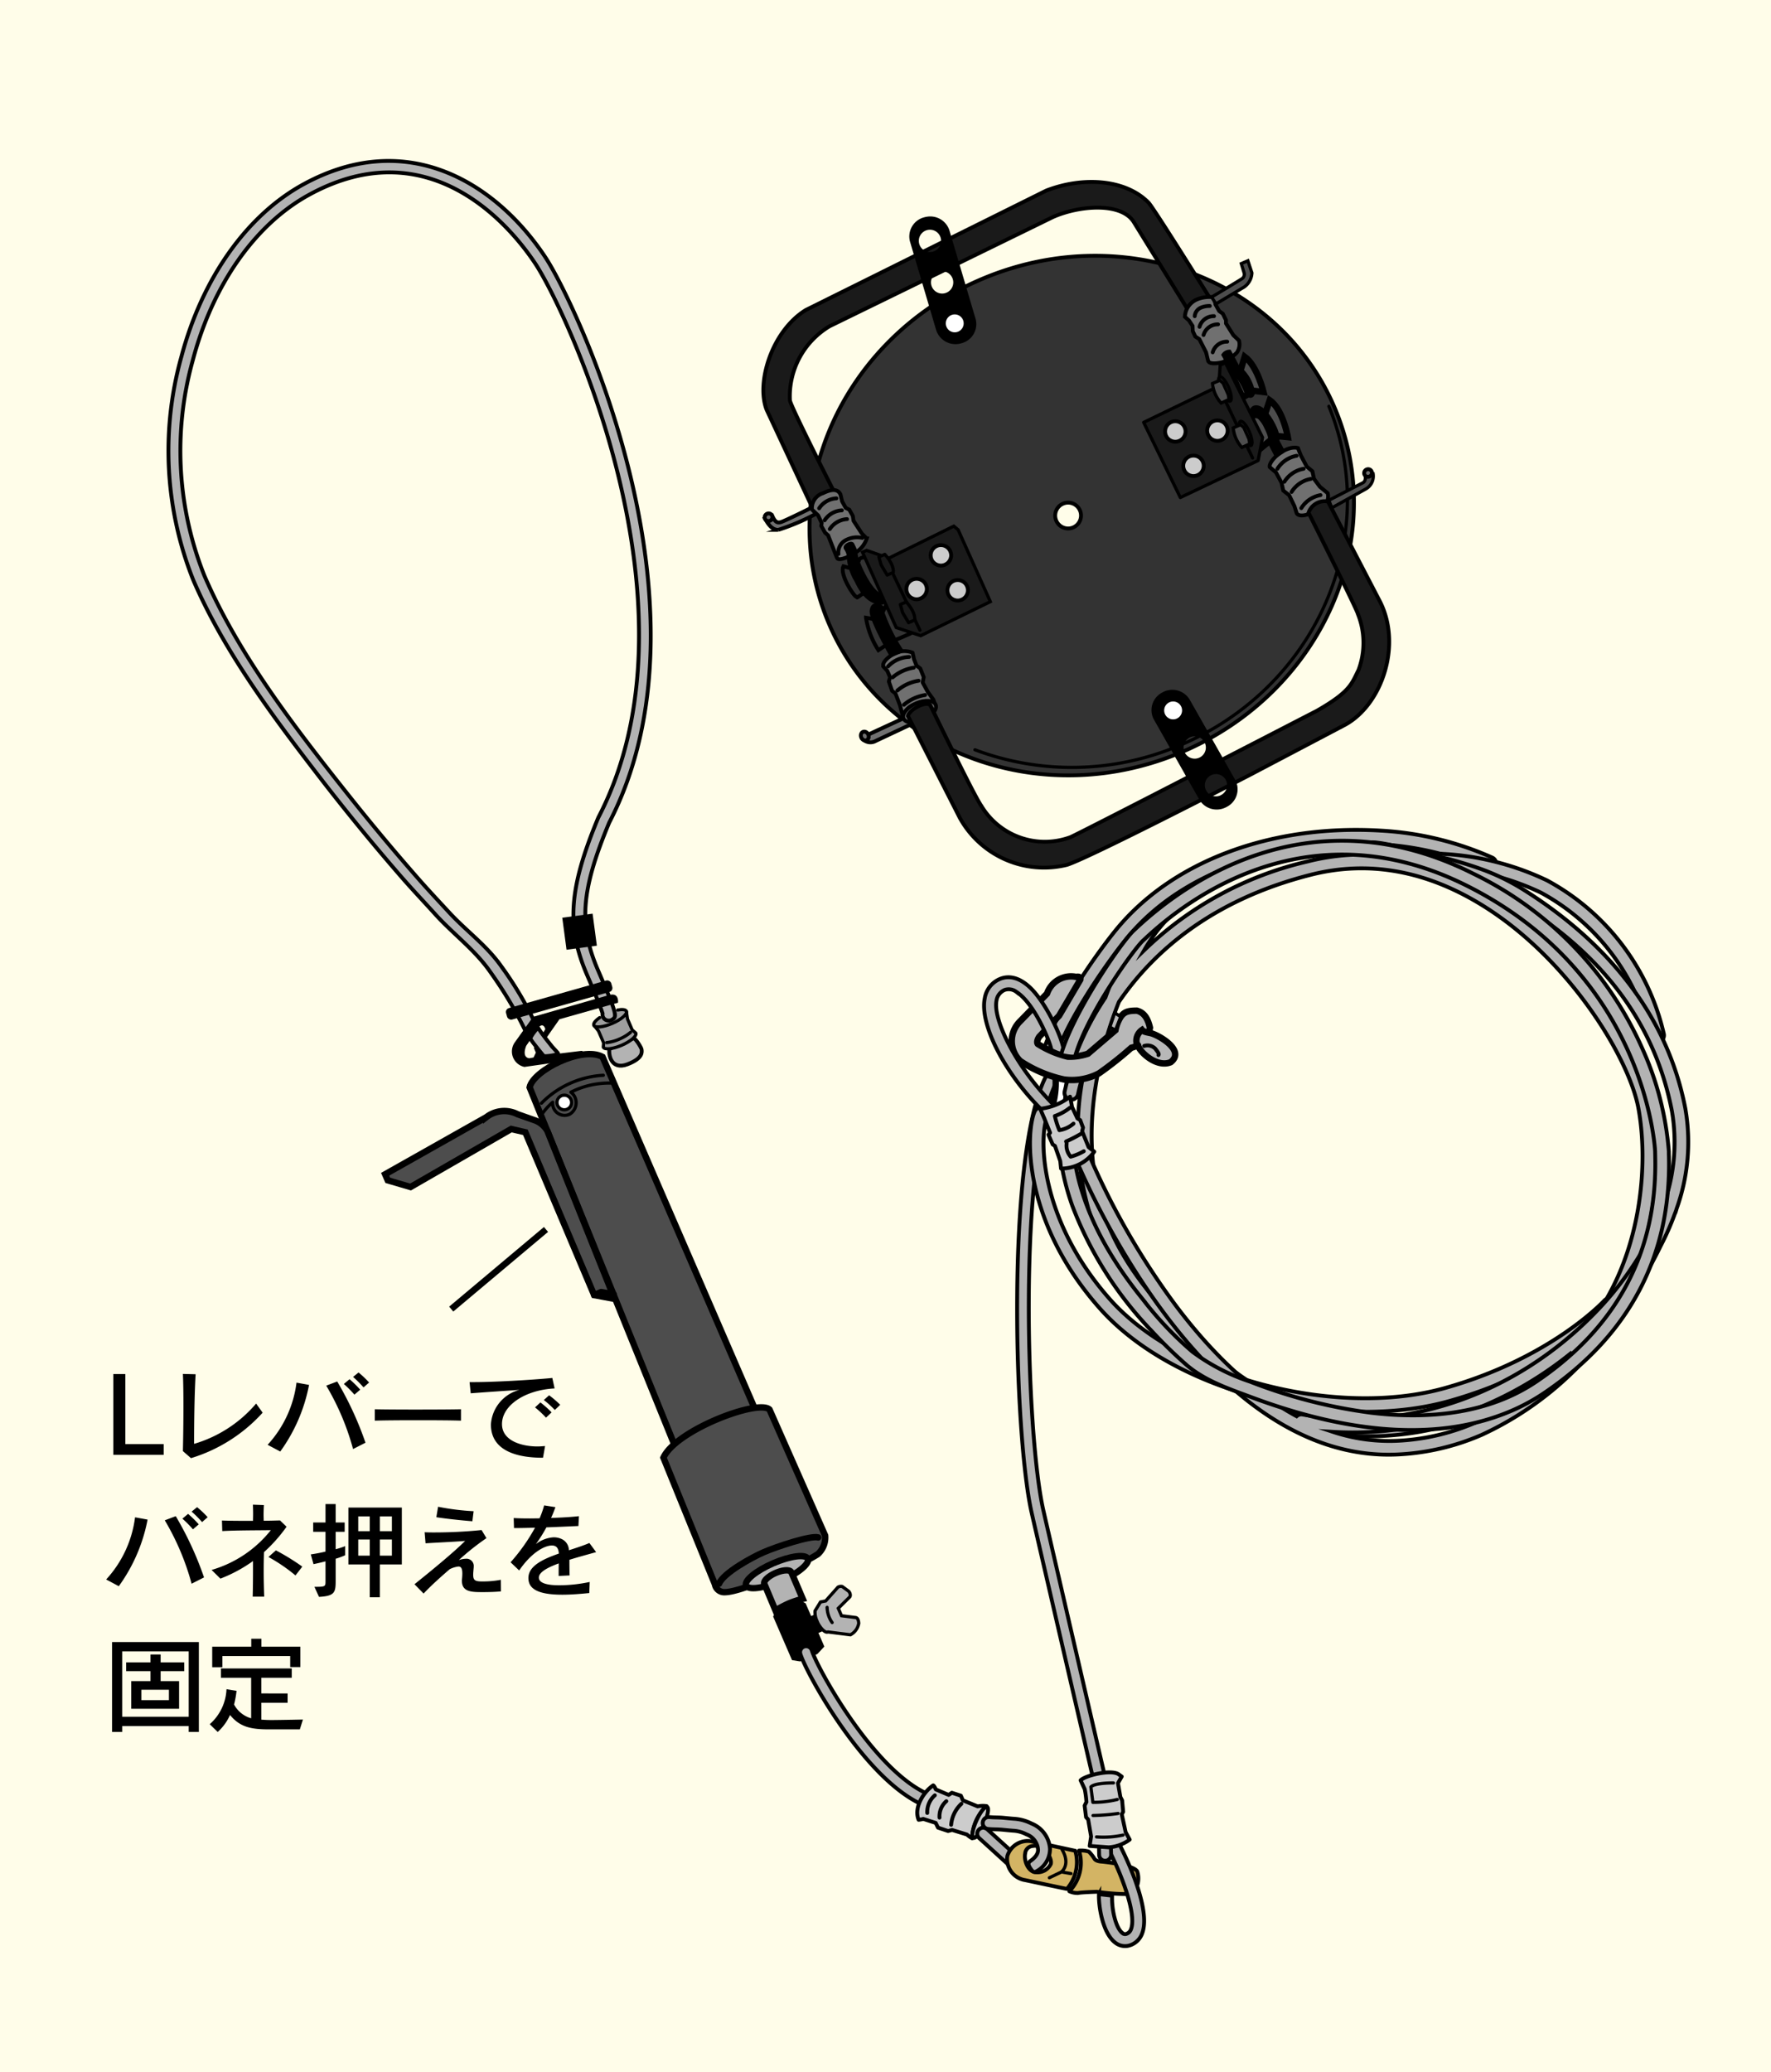 <svg xmlns="http://www.w3.org/2000/svg" width="171" height="200" viewBox="0 0 171 200">
  <g id="グループ_789" data-name="グループ 789" transform="translate(-1634.07 509.535)">
    <g id="グループ_788" data-name="グループ 788" transform="translate(1460 -669)">
      <rect id="長方形_1" data-name="長方形 1" width="171" height="200" transform="translate(174.07 159.465)" fill="#fffde9"/>
      <g id="グループ_463" data-name="グループ 463" transform="translate(367.479 275.174)">
        <g id="グループ_461" data-name="グループ 461">
          <path id="パス_2497" data-name="パス 2497" d="M-64.6-76.489c-5.439-12.562-20.754-18.024-34.208-12.2s-19.953,20.73-14.514,33.293,20.754,18.024,34.208,12.2S-59.159-63.927-64.6-76.489ZM-89.782-64.8a1.246,1.246,0,0,1-1.639-.649,1.246,1.246,0,0,1,.648-1.639,1.247,1.247,0,0,1,1.64.648A1.248,1.248,0,0,1-89.782-64.8Z" fill="#333" stroke="#000" stroke-linecap="round" stroke-miterlimit="10" stroke-width="0.371"/>
          <path id="パス_2498" data-name="パス 2498" d="M-134.555-14.466c-.126.507.136,2.1,1.736,1.486s1.35-1.25,1.368-1.392-.614-1.172-.8-1.117Z" fill="#b3b3b3" stroke="#000" stroke-miterlimit="10" stroke-width="0.371"/>
          <path id="パス_2499" data-name="パス 2499" d="M-136.039-16.727l.419.538.495,1.144-.034.414c.118.273.917.189,1.784-.186s1.475-.9,1.357-1.173l-.345-.3-.456-1.054-.112-.751Z" fill="#9e9e9e" stroke="#000" stroke-linecap="round" stroke-linejoin="round" stroke-width="0.309"/>
          <path id="パス_2500" data-name="パス 2500" d="M-72.314-77.982l.907.113s-.615-2.531-1.819-3.408l-.311,1.028-1.033.473,1.13,2.427Z" fill="#4d4d4d" stroke="#000" stroke-linecap="round" stroke-miterlimit="10" stroke-width="0.618"/>
          <path id="パス_2501" data-name="パス 2501" d="M-70.025-73.614l.964.1s-.465-2.676-1.75-3.558l-.363,1.077-.842.364-.534-.128a5.754,5.754,0,0,0,.919,3.277l.852-.7.754-.436" fill="#4d4d4d" stroke="#000" stroke-linecap="round" stroke-miterlimit="10" stroke-width="0.618"/>
          <path id="パス_2502" data-name="パス 2502" d="M-75.726-78.477l.135-2,.512-.2,3.577,7.2-.429,2.223-7.51,3.571-3.541-7.257,7.238-3.493Z" fill="#1a1a1a" stroke="#000" stroke-linecap="round" stroke-linejoin="round" stroke-width="0.309"/>
          <g id="グループ_444" data-name="グループ 444">
            <path id="パス_2503" data-name="パス 2503" d="M-49.334-31.729a.662.662,0,0,1-.534,0A29.182,29.182,0,0,0-60.16-34.214c-7.868-.468-18.437,1.685-24.5,9.131-1.971,2.42-5.618,7.745-6.744,11.168a.661.661,0,0,1-.834.42.66.66,0,0,1-.42-.833c1.2-3.655,4.938-9.088,6.975-11.589,5.417-6.651,14.988-10.246,25.6-9.615a30.511,30.511,0,0,1,10.755,2.6.661.661,0,0,1,.331.873A.663.663,0,0,1-49.334-31.729Z" fill="#b3b3b3" stroke="#000" stroke-miterlimit="10" stroke-width="0.371"/>
          </g>
          <g id="グループ_445" data-name="グループ 445">
            <path id="パス_2504" data-name="パス 2504" d="M-33.135-15.169a.638.638,0,0,1-.107.035.659.659,0,0,1-.8-.485A21.271,21.271,0,0,0-44.645-29.558,25.461,25.461,0,0,0-56.4-31.988a.661.661,0,0,1-.707-.61.661.661,0,0,1,.61-.707,26.583,26.583,0,0,1,12.474,2.584,22.575,22.575,0,0,1,11.262,14.79A.662.662,0,0,1-33.135-15.169Z" fill="#b3b3b3" stroke="#000" stroke-miterlimit="10" stroke-width="0.371"/>
          </g>
          <rect id="長方形_145" data-name="長方形 145" width="0.403" height="1.161" transform="translate(-114.92 40.547) rotate(-23.409)" fill="#fff" stroke="#000" stroke-linecap="round" stroke-linejoin="round" stroke-width="0.618"/>
          <circle id="楕円形_224" data-name="楕円形 224" cx="0.99" cy="0.99" r="0.99" transform="translate(-80.917 -75.051)" fill="#ccc" stroke="#000" stroke-linecap="round" stroke-miterlimit="10" stroke-width="0.371"/>
          <circle id="楕円形_225" data-name="楕円形 225" cx="0.99" cy="0.99" r="0.99" transform="translate(-79.162 -71.735)" fill="#ccc" stroke="#000" stroke-linecap="round" stroke-miterlimit="10" stroke-width="0.371"/>
          <circle id="楕円形_226" data-name="楕円形 226" cx="0.99" cy="0.99" r="0.99" transform="translate(-76.851 -75.133)" fill="#ccc" stroke="#000" stroke-linecap="round" stroke-miterlimit="10" stroke-width="0.371"/>
          <path id="パス_2505" data-name="パス 2505" d="M-105.468-45.783l-3.518,1.656a1.036,1.036,0,0,1-1.089-.208l.5-.47,3.752-1.731Z" fill="#707070" stroke="#000" stroke-linecap="round" stroke-miterlimit="10" stroke-width="0.371"/>
          <path id="パス_2506" data-name="パス 2506" d="M-108.137-51.394l.4.439.272.628-.121.4.312.9.325.259.431,1.118.29,1.1a1.78,1.78,0,0,1,1.215-1.192,2.514,2.514,0,0,1,1.816-.173l-.085-.257-.529-.73-.507-.925.1-.521-.337-.839-.358-.272-.239-.615-.141-.632a2.1,2.1,0,0,0-1.813.119c-.564.3-1.05.774-1.023,1.082" fill="#707070" stroke="#000" stroke-linecap="round" stroke-linejoin="round" stroke-width="0.371"/>
          <path id="パス_2507" data-name="パス 2507" d="M-119.547-65.659c.235.418.629,1.113,1.287,1.095a21.5,21.5,0,0,0,3.643-1.551l-.483-.563s-2.477,1.232-2.9,1.362-.6-.088-.853-.617Z" fill="#707070" stroke="#000" stroke-linecap="round" stroke-miterlimit="10" stroke-width="0.371"/>
          <path id="パス_2508" data-name="パス 2508" d="M-110.723-58.1c-.27-.07-1.642-2.193-1.25-2.948l.788.218" fill="none" stroke="#000" stroke-linecap="round" stroke-miterlimit="10" stroke-width="0.371"/>
          <line id="線_292" data-name="線 292" y1="0.426" x2="0.615" transform="translate(-110.639 -58.461)" fill="none" stroke="#000" stroke-linecap="round" stroke-miterlimit="10" stroke-width="0.371"/>
          <path id="パス_2509" data-name="パス 2509" d="M-109.1-55.958l-.694-.125a8.058,8.058,0,0,0,1.2,3.131l.7-.465" fill="none" stroke="#000" stroke-linecap="round" stroke-miterlimit="10" stroke-width="0.371"/>
          <path id="パス_2510" data-name="パス 2510" d="M-106.358-52.883a16.7,16.7,0,0,1-1.843-3.7l-.082-.5c-.248-.265-.884-.443-.971.341s1.9,4.265,1.9,4.265Z" stroke="#000" stroke-linecap="round" stroke-miterlimit="10" stroke-width="0.371"/>
          <path id="パス_2511" data-name="パス 2511" d="M-110.488-61.563c-.011-.208.316-.377.522-.332" fill="none" stroke="#000" stroke-linecap="round" stroke-miterlimit="10" stroke-width="0.371"/>
          <line id="線_293" data-name="線 293" y1="0.65" x2="0.331" transform="translate(-108.201 -57.236)" fill="none" stroke="#000" stroke-linecap="round" stroke-miterlimit="10" stroke-width="0.371"/>
          <path id="パス_2512" data-name="パス 2512" d="M-106.978-53.946c.244-.053,1.49-.619,1.49-.619" fill="none" stroke="#000" stroke-linecap="round" stroke-miterlimit="10" stroke-width="0.371"/>
          <path id="パス_2513" data-name="パス 2513" d="M-65.247-67.378a1.183,1.183,0,0,0,.029-.732l-.744-.61-.571-.765-.156-.731-.544-.457-.566-1.061-.288-.727c-1.2-.307-2.884,1.275-2.719,1.843l.6.514.537.993.166.754.567.447.511,1.057.214.68c.239.429,1.133.095,1.133.095" fill="#707070" stroke="#000" stroke-linecap="round" stroke-miterlimit="10" stroke-width="0.371"/>
          <path id="パス_2514" data-name="パス 2514" d="M-70.07-70.457a2.772,2.772,0,0,1,1.854-1.256" fill="none" stroke="#000" stroke-linecap="round" stroke-miterlimit="10" stroke-width="0.371"/>
          <path id="パス_2515" data-name="パス 2515" d="M-69.395-69.205a2.768,2.768,0,0,1,1.854-1.255" fill="none" stroke="#000" stroke-linecap="round" stroke-miterlimit="10" stroke-width="0.371"/>
          <path id="パス_2516" data-name="パス 2516" d="M-68.7-68.225a2.772,2.772,0,0,1,1.854-1.256" fill="none" stroke="#000" stroke-linecap="round" stroke-miterlimit="10" stroke-width="0.371"/>
          <path id="パス_2517" data-name="パス 2517" d="M-67.761-66.663a2.769,2.769,0,0,1,1.854-1.255" fill="none" stroke="#000" stroke-linecap="round" stroke-miterlimit="10" stroke-width="0.371"/>
          <path id="パス_2518" data-name="パス 2518" d="M-65.1-76.491c5.21,12.659-1.324,27.348-14.593,32.809a26.552,26.552,0,0,1-19.578.347" fill="none" stroke="#000" stroke-linecap="round" stroke-miterlimit="10" stroke-width="0.309"/>
          <path id="パス_2519" data-name="パス 2519" d="M-128.316,23.693-142.27-10.753c.354-1.645,5.082-4.012,7.038-2.94l14.683,33.917" fill="#4d4d4d" stroke="#000" stroke-linecap="round" stroke-miterlimit="10" stroke-width="0.618"/>
          <path id="パス_2520" data-name="パス 2520" d="M-141.128-9.223a9.087,9.087,0,0,1,5.973-2.693" fill="none" stroke="#000" stroke-linecap="round" stroke-miterlimit="10" stroke-width="0.309"/>
          <circle id="楕円形_227" data-name="楕円形 227" cx="0.707" cy="0.707" r="0.707" transform="translate(-139.628 -9.997)" fill="#fff" stroke="#000" stroke-linecap="round" stroke-miterlimit="10" stroke-width="0.309"/>
          <path id="パス_2521" data-name="パス 2521" d="M-141.119-8.1a5.8,5.8,0,0,1,1.074-1.21,1.155,1.155,0,0,0,1.622,1.162,1.289,1.289,0,0,0,.139-2.138,8.165,8.165,0,0,1,4.1-.869" fill="none" stroke="#000" stroke-linecap="round" stroke-linejoin="round" stroke-width="0.309"/>
          <path id="パス_2522" data-name="パス 2522" d="M-134.068,9.668-136.04,9.3l-6.644-15.716-1.362-.316-9.724,5.6-2.2-.647-.252-.583,9.763-5.505a2.823,2.823,0,0,1,3.016-.293l1.761.622a2.353,2.353,0,0,1,1.127,1Z" fill="#4d4d4d" stroke="#000" stroke-linecap="round" stroke-miterlimit="10" stroke-width="0.618"/>
          <path id="パス_2523" data-name="パス 2523" d="M-136.04,9.3l.673-.291,1.214.22" fill="none" stroke="#000" stroke-linecap="round" stroke-linejoin="round" stroke-width="0.618"/>
          <path id="パス_2524" data-name="パス 2524" d="M-132.533-16.056a4.169,4.169,0,0,1-1.072.646,4.1,4.1,0,0,1-1.227.341" fill="none" stroke="#000" stroke-linecap="round" stroke-linejoin="round" stroke-width="0.309"/>
          <path id="パス_2525" data-name="パス 2525" d="M-114.708,39.776l.523-.852.5-.1,1.176-1.32a.537.537,0,0,1,.42-.075l.547.4c.217.132.3.481.174.617l-1.1,1.088.311.718,1.354.173c.305.028.308.559.308.559a1.527,1.527,0,0,1-.8,1.106l-2.169-.273c-.332.157-.9-.624-1.029-.993A2,2,0,0,1-114.708,39.776Z" fill="#b3b3b3" stroke="#000" stroke-miterlimit="10" stroke-width="0.309"/>
          <path id="パス_2526" data-name="パス 2526" d="M-118.524,39.883l-.233.447,1.821,4.206.787.125,1.671-.723.663-.713-1.806-4.172-.484-.257-2.389,1.034"/>
          <path id="パス_2527" data-name="パス 2527" d="M-89.222,62.921a2.529,2.529,0,0,1,.948.1,3.8,3.8,0,0,1,.532.675c.148.282.739.292.739.292s3.082.291,3.4.954a2.106,2.106,0,0,1-.525,2.172,19.886,19.886,0,0,1-3.371-.219s-1.524.047-1.813.119a1.87,1.87,0,0,1-.844-.167A3.954,3.954,0,0,0-89.222,62.921Z" fill="#d3b464" stroke="#000" stroke-linecap="round" stroke-linejoin="round" stroke-width="0.371"/>
          <g id="グループ_446" data-name="グループ 446">
            <path id="パス_2528" data-name="パス 2528" d="M-84.139,72l-.077.031a1.51,1.51,0,0,1-1.464-.188c-1.28-.922-1.665-3.6-1.618-4.721-.007.013,1.27.144,1.27.15-.056,1.34.355,3.153,1.023,3.633a.352.352,0,0,0,.376.048A.715.715,0,0,0-84.2,70.5c.561-1.474-.987-5.414-2.1-7.552a.576.576,0,0,1,.247-.778.577.577,0,0,1,.778.247c.318.612,3.077,6.058,2.149,8.494A1.872,1.872,0,0,1-84.139,72Z" fill="#b3b3b3" stroke="#000" stroke-miterlimit="10" stroke-width="0.371"/>
          </g>
          <g id="グループ_447" data-name="グループ 447">
            <path id="パス_2529" data-name="パス 2529" d="M-86.473,63.852a.577.577,0,0,1-.235.047.577.577,0,0,1-.571-.584l-.012-.5a.579.579,0,0,1,.584-.571.578.578,0,0,1,.571.584l.012.506A.578.578,0,0,1-86.473,63.852Z" fill="#b3b3b3" stroke="#000" stroke-miterlimit="10" stroke-width="0.371"/>
          </g>
          <g id="グループ_448" data-name="グループ 448">
            <path id="パス_2530" data-name="パス 2530" d="M-103.94,58.464a.575.575,0,0,1-.47-.005c-5.649-2.586-11.174-12.724-11.717-14.518a.577.577,0,0,1,.386-.72.578.578,0,0,1,.72.385c.5,1.649,5.856,11.406,11.092,13.8a.578.578,0,0,1,.284.766A.573.573,0,0,1-103.94,58.464Z" fill="#b3b3b3" stroke="#000" stroke-miterlimit="10" stroke-width="0.371"/>
          </g>
          <path id="パス_2531" data-name="パス 2531" d="M-133.774-18.214c.443-.085.771-.052.843.115.118.273-.489.8-1.357,1.173s-1.666.459-1.784.187c-.076-.177.153-.461.561-.741" fill="#9e9e9e" stroke="#000" stroke-linecap="round" stroke-linejoin="round" stroke-width="0.309"/>
          <g id="グループ_449" data-name="グループ 449">
            <path id="パス_2532" data-name="パス 2532" d="M-87.143,56.04a.548.548,0,0,1-.1.033.579.579,0,0,1-.694-.432c-.052-.225-5.214-22.47-5.871-25.376-1.66-7.345-2.483-34.26,1.332-41.96a.577.577,0,0,1,.773-.261.577.577,0,0,1,.261.774c-3.721,7.511-2.874,33.956-1.239,41.192.656,2.9,5.817,25.146,5.87,25.37A.578.578,0,0,1-87.143,56.04Z" fill="#b3b3b3" stroke="#000" stroke-miterlimit="10" stroke-width="0.371"/>
          </g>
          <g id="グループ_450" data-name="グループ 450">
            <path id="パス_2533" data-name="パス 2533" d="M-134.393-17.24a.624.624,0,0,1-.694-.153.577.577,0,0,1-.139-.485c-.084-.284-.388-1.15-1.49-3.7-2.032-4.694-1.772-8.386,1.072-15.2.007-.015.013-.03.021-.044,10.513-20.218-3.148-48.989-6.1-53.442-2.119-3.2-9.955-13.128-21.812-6.662-5.208,2.84-9.308,8.654-11.248,15.953a32.48,32.48,0,0,0,1.112,20.837c3.318,7.663,8.665,14.566,13.823,21.065q3.38,4.257,6.973,8.341c.923,1.044,1.88,2.06,2.823,3.081,1.66,1.8,3.592,3.162,5.022,5.18a34.056,34.056,0,0,1,3.122,5.177c.134.289-.639,1.363-.774,1.074a39.03,39.03,0,0,0-3.406-5.7c-1.448-2.086-3.614-3.68-5.31-5.559-1.09-1.208-2.218-2.391-3.288-3.622q-4.134-4.755-7.981-9.749c-4.507-5.847-9.114-12.017-12.064-18.83A33.652,33.652,0,0,1-175.9-81.261c2.021-7.6,6.327-13.679,11.812-16.67,10.108-5.512,18.677.021,23.327,7.038,3.008,4.539,16.919,33.882,6.172,54.592-2.725,6.53-2.975,9.866-1.069,14.268s1.815,4.448,1.338,4.753A.451.451,0,0,1-134.393-17.24Z" fill="#b3b3b3" stroke="#000" stroke-miterlimit="10" stroke-width="0.371"/>
          </g>
          <g id="グループ_451" data-name="グループ 451">
            <path id="パス_2534" data-name="パス 2534" d="M-90.9-8.672a.577.577,0,0,1-.377.029.577.577,0,0,1-.41-.706,8.054,8.054,0,0,0,.065-3.381.58.58,0,0,1,.473-.666.578.578,0,0,1,.666.474,9.184,9.184,0,0,1-.088,3.868A.573.573,0,0,1-90.9-8.672Z" fill="#fff" stroke="#000" stroke-miterlimit="10" stroke-width="0.618"/>
          </g>
          <g id="グループ_452" data-name="グループ 452">
            <path id="パス_2535" data-name="パス 2535" d="M-48.008,17.587a43.491,43.491,0,0,1-5.517,1.955C-58.725,21-65.351,20.9-71.7,19.255c-6.57-1.7-12.09-4.79-15.544-8.7C-94.62,2.216-94.42-6.264-93.513-8.409a.657.657,0,0,1,.864-.35.659.659,0,0,1,.351.864c-.787,1.863-.829,9.806,6.039,17.578,6.673,7.55,21.8,11.563,32.377,8.588C-43.669,15.4-38.559,9.89-38.509,9.835a.66.66,0,0,1,.932-.044.658.658,0,0,1,.045.931A32.054,32.054,0,0,1-48.008,17.587Z" fill="#b3b3b3" stroke="#000" stroke-miterlimit="10" stroke-width="0.371"/>
          </g>
          <g id="グループ_453" data-name="グループ 453">
            <path id="パス_2536" data-name="パス 2536" d="M-49.161,20.3a29.972,29.972,0,0,1-16.4,2.355c-3.8-.548-18.187-8.92-22.38-20.453a27.625,27.625,0,0,1-.83-14.322,20.008,20.008,0,0,0-.549,2.032.66.66,0,0,1-.781.511.66.66,0,0,1-.511-.781,27.074,27.074,0,0,1,3.939-9.065,25.8,25.8,0,0,1,5.19-8.651.66.66,0,0,1,.933.02.66.66,0,0,1-.02.933,15.687,15.687,0,0,0-2.363,3.14,33.524,33.524,0,0,1,15.777-8.573c6.048-1.533,12.1-.4,17.976,3.363C-40.658-23.736-34.841-13.958-33.918-9a30.221,30.221,0,0,1-.935,14.1A22.269,22.269,0,0,1-44.4,17.83,39.248,39.248,0,0,1-49.161,20.3ZM-85.372-19c-2.362,5.938-3.83,13.874-1.33,20.75,4.032,11.09,18.119,19.135,21.328,19.6,6.766.975,13.593-.589,20.287-4.647,9.63-5.838,11.179-18.422,9.872-25.457-.879-4.725-6.469-14.069-14.677-19.324-5.561-3.559-11.26-4.634-16.941-3.195C-76.588-28.8-82.189-23.656-85.372-19Z" fill="#b3b3b3" stroke="#000" stroke-miterlimit="10" stroke-width="0.371"/>
          </g>
          <path id="パス_2537" data-name="パス 2537" d="M-49.963-31.661a35.031,35.031,0,0,0-5.13-1.492c-.562-.126-5.92-1.671-6.22-1.142-.179.318,9.536,2.863,9.853,3.042.288.162.6.336.947.525,5.171,2.852,15.931,8.787,18.534,22.254a17.78,17.78,0,0,1-.9,9.345c-.195.5-.741,1.846-1.657,3.648a30.842,30.842,0,0,1-4.981,6.608c-7.638,7.8-18.157,11.422-28.137,9.7a.661.661,0,0,0-.559.168c-4.83-2.6-8.826-6.895-11.725-10.766A72.555,72.555,0,0,1-88.482-4.76a.66.66,0,0,0-.851-.383.661.661,0,0,0-.383.852c.114.3,11.894,29.85,31.227,28.977a23.036,23.036,0,0,0,8.161-1.9A31.459,31.459,0,0,0-37.946,12.54a49.364,49.364,0,0,0,4.9-8.017A25.779,25.779,0,0,0-31.742,1.58c.109-.276.169-.442.182-.479a.68.68,0,0,0,.024-.1,18.957,18.957,0,0,0,.853-9.726c-1.785-9.234-7.792-16.174-15.567-21.07A21.662,21.662,0,0,0-49.963-31.661Zm-8.585,55.029a17.334,17.334,0,0,1-6.173-.867,32.107,32.107,0,0,0,14.847-2.642,35.27,35.27,0,0,0,8.257-5.038C-45.726,19.231-51.328,23.042-58.548,23.368Z" fill="#b3b3b3" stroke="#000" stroke-miterlimit="10" stroke-width="0.371"/>
          <rect id="長方形_146" data-name="長方形 146" width="2.955" height="3.12" transform="matrix(0.991, -0.132, 0.132, 0.991, -139.119, -27.127)"/>
          <rect id="長方形_147" data-name="長方形 147" width="10.556" height="1.149" rx="0.392" transform="translate(-144.653 -18.295) rotate(-15.81)"/>
          <path id="パス_2538" data-name="パス 2538" d="M-140.673-15.493l1.284-1.834,5.649-1.594s.141-.967-.79-.758l-7.409,2.123-1.743,2.433a1.525,1.525,0,0,0,.907,2.4l3.112-.441c2.8-.733,2.689-1.111,2.371-1.107l-2.656.325C-141.847-13.653-140.673-15.493-140.673-15.493Zm-1.19.941.194.449-.223.469-.42.076c-.771-.119-.284-1.209-.284-1.209l1.274-1.857c.435-.348.566.261.566.261Z"/>
          <path id="パス_2539" data-name="パス 2539" d="M-89.1-21.145c.071-.391-.4-.269-.4-.269A2.453,2.453,0,0,0-92.313-19.8l-2.628,2.7a2.669,2.669,0,0,0,.052,3.813,12.324,12.324,0,0,0,4.205,1.775A5.635,5.635,0,0,0-87.3-12.1a34.278,34.278,0,0,0,3.125-2.472,2.366,2.366,0,0,0,1.8-1.937c-.186-.8-.511-1.457-1.273-1.647-.755.008-1.169.067-1.543.589a3.778,3.778,0,0,0-.515,1.3l-2.654,2.268a5.49,5.49,0,0,1-1.954.287,9.576,9.576,0,0,1-2.888-1.227c-.184-.24.137-.7.137-.7l1.918-2.029Z" fill="#b8b8b8" stroke="#000" stroke-miterlimit="10" stroke-width="0.618"/>
          <g id="グループ_454" data-name="グループ 454">
            <path id="パス_2540" data-name="パス 2540" d="M-92.962-8.713c-3.467-3.479-5.875-8.132-5.361-10.642a2.432,2.432,0,0,1,1.492-1.87c.661-.267,1.716-.32,2.986.942,1.6,1.584,3.425,5.569,3.113,6.356a4.767,4.767,0,0,1-1.159-.435c-.072-.647-1.6-4.465-3.365-5.593a1.215,1.215,0,0,0-1.143-.2,1.307,1.307,0,0,0-.792,1.031c-.37,1.8,1.865,6.394,5.466,10.007C-91.5-8.89-92.79-8.54-92.962-8.713Zm1.074-5.622Zm.031-.149h0Z" fill="#b3b3b3" stroke="#000" stroke-miterlimit="10" stroke-width="0.371"/>
          </g>
          <g id="グループ_455" data-name="グループ 455">
            <path id="パス_2541" data-name="パス 2541" d="M-47.423,20.449c-7.948,3.441-17.322,1.638-25.14-1.286-2.231-.834-4.56-1.6-6.372-3.2a45.674,45.674,0,0,1-3.3-3.23A35.824,35.824,0,0,1-89.874.672,23.706,23.706,0,0,1-90.9-3.2a.661.661,0,0,1,.538-.763.661.661,0,0,1,.763.538c.847,4.895,3.456,9.348,6.554,13.159a33.283,33.283,0,0,0,4.764,5.033,19.577,19.577,0,0,0,5.557,2.885,49.606,49.606,0,0,0,11.686,3.006c5.47.662,11.331.142,16-3.02,7.816-5.287,11.669-12.593,11.449-21.713,0-.188-.008-.347-.008-.476-.006-.148-.78-16.881-18.1-25.622-15.123-7.635-26.8.985-31.119,5.045-.087.082-.153.144-.2.184-.9.805-5.417,7.114-6.566,11.137-.057.238-1.4-.088-1.379-.086,1.181-4.132,5.906-11,7.064-12.034.04-.036.1-.091.175-.163,4.52-4.25,16.751-13.272,32.618-5.262A34.092,34.092,0,0,1-34.848-14.531a29.547,29.547,0,0,1,2.574,9.96c0,.141,0,.291.009.468.231,9.6-3.816,17.283-12.03,22.839A19.2,19.2,0,0,1-47.423,20.449Z" fill="#b3b3b3" stroke="#000" stroke-miterlimit="10" stroke-width="0.371"/>
          </g>
          <path id="パス_2542" data-name="パス 2542" d="M-92.975-8.681a5.794,5.794,0,0,0,2.889-1.171l.192,1,.514,1.1.27.163.272.721-.085.356.622,1.529.55.441a3.941,3.941,0,0,1-3.21,1.629l-.075-.726-.51-1.457-.222-.144-.408-.942.158-.188L-92.553-7.7Z" fill="#ccc" stroke="#000" stroke-linecap="round" stroke-linejoin="round" stroke-width="0.371"/>
          <path id="パス_2543" data-name="パス 2543" d="M-90.1-8.786a4.85,4.85,0,0,1-1.459.8,8.349,8.349,0,0,0,.438,1.371,2.766,2.766,0,0,0,1.361-.632" fill="#ccc" stroke="#000" stroke-linecap="round" stroke-linejoin="round" stroke-width="0.371"/>
          <path id="パス_2544" data-name="パス 2544" d="M-89.049-6.258a13.447,13.447,0,0,1-1.424.729.42.42,0,0,1,.043.294,1.628,1.628,0,0,0,.4,1.175,5.069,5.069,0,0,0,1.266-.527" fill="#ccc" stroke="#000" stroke-linecap="round" stroke-linejoin="round" stroke-width="0.371"/>
          <path id="パス_2545" data-name="パス 2545" d="M-83.523-14.811c.084.563,1.751,2.2,3.145,1.635,1.407-1.077-.94-2.5-1.827-2.781-.262-.083-.761-.112-.937-.332a1.275,1.275,0,0,0-.531,1.224A1.017,1.017,0,0,0-83.523-14.811Z" fill="#b8b8b8" stroke="#000" stroke-miterlimit="10" stroke-width="0.618"/>
          <path id="パス_2546" data-name="パス 2546" d="M-82.935-14.746a1.044,1.044,0,0,1,1.07.257c.183.24.416.5.31.624" fill="none" stroke="#000" stroke-linecap="round" stroke-linejoin="round" stroke-width="0.371"/>
          <path id="パス_2547" data-name="パス 2547" d="M-86.245-16.576l.536.314.515-1.3-.581-.388Z" fill="#b8b8b8" stroke="#000" stroke-miterlimit="10" stroke-width="0.309"/>
          <g id="グループ_456" data-name="グループ 456">
            <path id="パス_2548" data-name="パス 2548" d="M-140.91-13.779c-.051-.077-1.006-1.2-1.277-1.645-.09-.145.7-1.143.745-1.061.3.528,1.338,1.8,1.338,1.8.089.106.5.533.58.647C-139.419-13.885-140.853-13.695-140.91-13.779Z" fill="#b3b3b3" stroke="#000" stroke-miterlimit="10" stroke-width="0.371"/>
          </g>
          <path id="パス_2549" data-name="パス 2549" d="M-78.811-85.971l2.086-1.183s-5.1-8.18-5.763-8.972c-2.237-2.307-6.378-2.552-9.9-1.186l-23.217,11.529c-3.247,2-4.818,6.96-3.782,9.628l4.377,9.372,2.059-1.611s-4.015-7.89-4.186-8.655a7.875,7.875,0,0,1,3.844-7.178L-91.76-94.749c2.509-1.126,6.7-1.5,7.869.549l5.08,8.229" fill="#1a1a1a" stroke="#000" stroke-linecap="round" stroke-miterlimit="10" stroke-width="0.371"/>
          <path id="パス_2550" data-name="パス 2550" d="M-105.544-92.388l2.53,8.55a1.957,1.957,0,0,0,2.437,1.262,1.907,1.907,0,0,0,1.37-2.344l-2.53-8.55a1.944,1.944,0,0,0-2.237-1.308c-.066.012-.133.027-.2.046A1.908,1.908,0,0,0-105.544-92.388Zm4.163,3.747a1.076,1.076,0,0,1-.866,1.25,1.075,1.075,0,0,1-1.251-.865,1.076,1.076,0,0,1,.866-1.251A1.076,1.076,0,0,1-101.381-88.641Zm-2.427-4.876a1.076,1.076,0,0,1,1.25.866,1.076,1.076,0,0,1-.865,1.251,1.076,1.076,0,0,1-1.251-.866A1.075,1.075,0,0,1-103.808-93.517Z"/>
          <circle id="楕円形_228" data-name="楕円形 228" cx="1.173" cy="1.173" r="1.173" transform="translate(-102.397 -85.669)" fill="#fff" stroke="#000" stroke-linecap="round" stroke-miterlimit="10" stroke-width="0.618"/>
          <path id="パス_2551" data-name="パス 2551" d="M-111.562-61.95s-.887.41-1.023.1-.577-1.455-.577-1.455l-.288-.727-.3-.269-.359-.644.038-.282-.343-.731-.593-.569a1.5,1.5,0,0,1,1.05-1.573c.619-.3,1.388-.548,1.7.116l.16.676.349.622.341.172.339.6.072.474.8,1.227.477.486a2.544,2.544,0,0,1-.923,1.252" fill="#707070" stroke="#000" stroke-linecap="round" stroke-miterlimit="10" stroke-width="0.371"/>
          <path id="パス_2552" data-name="パス 2552" d="M-112.455-62.23a1.34,1.34,0,0,1,.788-1.379,2.35,2.35,0,0,1,1.52-.179" fill="none" stroke="#000" stroke-linecap="round" stroke-miterlimit="10" stroke-width="0.371"/>
          <path id="パス_2553" data-name="パス 2553" d="M-114.314-66.646a2.13,2.13,0,0,1,1.663-.959" fill="none" stroke="#000" stroke-linecap="round" stroke-miterlimit="10" stroke-width="0.371"/>
          <path id="パス_2554" data-name="パス 2554" d="M-113.786-65.489a2.124,2.124,0,0,1,1.662-.959" fill="none" stroke="#000" stroke-linecap="round" stroke-miterlimit="10" stroke-width="0.371"/>
          <path id="パス_2555" data-name="パス 2555" d="M-113.286-64.64a2.128,2.128,0,0,1,1.663-.96" fill="none" stroke="#000" stroke-linecap="round" stroke-miterlimit="10" stroke-width="0.371"/>
          <path id="パス_2556" data-name="パス 2556" d="M-73.99-81.666a1.385,1.385,0,0,0,.212-1.17l-.546-.523-.709-1.131v-.32l-.31-.625-.348-.249-.358-.644-.1-.6c-.121-.187-1.19-.164-1.867.209A1.91,1.91,0,0,0-79-85.128l.391.35.349.528.021.511.243.514.388.251.652,1.276.2.832c.189.438,1.406.111,1.406.111A4.3,4.3,0,0,0-73.99-81.666Z" fill="#707070" stroke="#000" stroke-linecap="round" stroke-miterlimit="10" stroke-width="0.371"/>
          <path id="パス_2557" data-name="パス 2557" d="M-78.052-85.191a1,1,0,0,1,.55-.8,2.136,2.136,0,0,1,.906-.184" fill="none" stroke="#000" stroke-linecap="round" stroke-miterlimit="10" stroke-width="0.371"/>
          <path id="パス_2558" data-name="パス 2558" d="M-77.59-84.164a1.429,1.429,0,0,1,1.4-1.028" fill="none" stroke="#000" stroke-linecap="round" stroke-miterlimit="10" stroke-width="0.371"/>
          <path id="パス_2559" data-name="パス 2559" d="M-77.2-83.373A1.428,1.428,0,0,1-75.8-84.4" fill="none" stroke="#000" stroke-linecap="round" stroke-miterlimit="10" stroke-width="0.371"/>
          <path id="パス_2560" data-name="パス 2560" d="M-76.316-81.7a1.428,1.428,0,0,1,1.4-1.029" fill="none" stroke="#000" stroke-linecap="round" stroke-miterlimit="10" stroke-width="0.371"/>
          <path id="パス_2561" data-name="パス 2561" d="M-108.1-57.638c-.073.15-.274.128-.416.106-1.153-.178-1.769-1.2-2.233-2.169a5.025,5.025,0,0,1-.725-2.47,1.77,1.77,0,0,0-.262-.6c-.184-.24.515-.6.624-.4s.353.753.353.753c-.271.358,1.33,3.873,2.281,4.1Z" stroke="#000" stroke-linecap="round" stroke-miterlimit="10" stroke-width="0.371"/>
          <path id="パス_2562" data-name="パス 2562" d="M-97.786-57.633l-3.11-6.937-.419-.352-6.28,3.091-2.137-.753-.4.175,3.256,7.274,2.365.787Z" fill="#1a1a1a" stroke="#000" stroke-linecap="round" stroke-miterlimit="10" stroke-width="0.309"/>
          <circle id="楕円形_229" data-name="楕円形 229" cx="0.99" cy="0.99" r="0.99" transform="translate(-103.549 -63.095)" fill="#ccc" stroke="#000" stroke-linecap="round" stroke-miterlimit="10" stroke-width="0.371"/>
          <circle id="楕円形_230" data-name="楕円形 230" cx="0.99" cy="0.99" r="0.99" transform="translate(-101.929 -59.722)" fill="#ccc" stroke="#000" stroke-linecap="round" stroke-miterlimit="10" stroke-width="0.371"/>
          <circle id="楕円形_231" data-name="楕円形 231" cx="0.99" cy="0.99" r="0.99" transform="translate(-105.896 -59.842)" fill="#ccc" stroke="#000" stroke-linecap="round" stroke-miterlimit="10" stroke-width="0.371"/>
          <path id="パス_2563" data-name="パス 2563" d="M-108.546-61.951l.572-.248s.909.945.816,1.745l-.589.255-.579-.968Z" fill="#1a1a1a" stroke="#000" stroke-linecap="round" stroke-linejoin="round" stroke-width="0.309"/>
          <line id="線_294" data-name="線 294" x2="2.547" y2="5.33" transform="translate(-107.131 -60.206)" fill="none" stroke="#000" stroke-linecap="round" stroke-miterlimit="10" stroke-width="0.309"/>
          <line id="線_295" data-name="線 295" x2="2.605" y2="5.464" transform="translate(-75.07 -76.963)" fill="none" stroke="#000" stroke-linecap="round" stroke-miterlimit="10" stroke-width="0.309"/>
          <path id="パス_2564" data-name="パス 2564" d="M-106.478-57.359l.572-.248s.909.945.816,1.745l-.589.255-.579-.968Z" fill="#1a1a1a" stroke="#000" stroke-linecap="round" stroke-linejoin="round" stroke-width="0.309"/>
          <g id="グループ_457" data-name="グループ 457">
            <path id="パス_2565" data-name="パス 2565" d="M-74.868-77.064c.093.074.176.1.24.076.195-.084.126-.676-.153-1.322s-.665-1.1-.86-1.016c-.089.038-.123.182-.107.388Z" fill="#4d4d4d" stroke="#000" stroke-linecap="round" stroke-miterlimit="10" stroke-width="0.309"/>
            <path id="パス_2566" data-name="パス 2566" d="M-74.734-77.155l-.767.352a3.289,3.289,0,0,1-.837-1.888L-75.62-79l.307.28.5,1.108Z" fill="#4d4d4d" stroke="#000" stroke-linecap="round" stroke-miterlimit="10" stroke-width="0.309"/>
          </g>
          <g id="グループ_458" data-name="グループ 458">
            <path id="パス_2567" data-name="パス 2567" d="M-72.865-72.776c.093.074.176.1.239.076.195-.085.127-.677-.153-1.323s-.664-1.1-.859-1.016c-.089.038-.123.182-.108.388Z" fill="#4d4d4d" stroke="#000" stroke-linecap="round" stroke-miterlimit="10" stroke-width="0.309"/>
            <path id="パス_2568" data-name="パス 2568" d="M-72.732-72.868l-.766.352a3.294,3.294,0,0,1-.838-1.888l.718-.311.308.28.5,1.109Z" fill="#4d4d4d" stroke="#000" stroke-linecap="round" stroke-miterlimit="10" stroke-width="0.309"/>
          </g>
          <path id="パス_2569" data-name="パス 2569" d="M-75.972-79.148" fill="none" stroke="#000" stroke-linecap="round" stroke-miterlimit="10" stroke-width="0.618"/>
          <path id="パス_2570" data-name="パス 2570" d="M-75.283-81.452l.808,1.435a5.913,5.913,0,0,1,1.492,2.43s.545.337.562-.27a3.894,3.894,0,0,0-1.506-2.464L-74.7-81.77A.72.72,0,0,0-75.283-81.452Z" stroke="#000" stroke-linecap="round" stroke-miterlimit="10" stroke-width="0.371"/>
          <path id="パス_2571" data-name="パス 2571" d="M-70.179-71.746l-.67-1.3.07-.131c.046-.094.015-.525-.373-1.262a3,3,0,0,0-1.1-1.332.27.27,0,0,1-.3-.317.437.437,0,0,1,.429-.315c.4,0,.841.369,1.32,1.091.1.151.922,1.42.735,2.161l.528,1C-69.517-72.156-70.173-71.748-70.179-71.746Z" stroke="#000" stroke-linecap="round" stroke-miterlimit="10" stroke-width="0.371"/>
          <path id="パス_2572" data-name="パス 2572" d="M-60.824-69.959a1.42,1.42,0,0,1-.749,1.47l-3.242,1.8-.288-.728,3.268-1.681s.346-.123.247-.72Z" fill="#4d4d4d" stroke="#000" stroke-linecap="round" stroke-miterlimit="10" stroke-width="0.309"/>
          <path id="パス_2573" data-name="パス 2573" d="M-76.42-87.033l.418.658,2.74-1.639a1.742,1.742,0,0,0,.731-1.355l-.387-1.171-.639.277.285.935a.511.511,0,0,1-.277.559c-.375.243-2.871,1.736-2.871,1.736" fill="#4d4d4d" stroke="#000" stroke-linecap="round" stroke-miterlimit="10" stroke-width="0.309"/>
          <ellipse id="楕円形_232" data-name="楕円形 232" cx="0.379" cy="0.367" rx="0.379" ry="0.367" transform="translate(-119.694 -65.968) rotate(-23.409)" fill="#707070" stroke="#000" stroke-linecap="round" stroke-miterlimit="10" stroke-width="0.371"/>
          <ellipse id="楕円形_233" data-name="楕円形 233" cx="0.379" cy="0.367" rx="0.379" ry="0.367" transform="translate(-61.811 -70.24) rotate(-23.409)" fill="#707070" stroke="#000" stroke-linecap="round" stroke-miterlimit="10" stroke-width="0.371"/>
          <path id="パス_2574" data-name="パス 2574" d="M-107.221-50.325a4.151,4.151,0,0,1,2.044-.938" fill="none" stroke="#000" stroke-linecap="round" stroke-miterlimit="10" stroke-width="0.371"/>
          <path id="パス_2575" data-name="パス 2575" d="M-106.755-49.062A4.149,4.149,0,0,1-104.71-50" fill="none" stroke="#000" stroke-linecap="round" stroke-miterlimit="10" stroke-width="0.371"/>
          <path id="パス_2576" data-name="パス 2576" d="M-106.13-47.681a4.146,4.146,0,0,1,2.044-.938" fill="none" stroke="#000" stroke-linecap="round" stroke-miterlimit="10" stroke-width="0.371"/>
          <path id="パス_2577" data-name="パス 2577" d="M-107.655-51.389a2.918,2.918,0,0,1,2.031-.906" fill="none" stroke="#000" stroke-linecap="round" stroke-miterlimit="10" stroke-width="0.371"/>
          <ellipse id="楕円形_234" data-name="楕円形 234" cx="1.687" cy="0.868" rx="1.687" ry="0.868" transform="translate(-106.51 -47.144) rotate(-23.409)" fill="#707070" stroke="#000" stroke-linecap="round" stroke-miterlimit="10" stroke-width="0.371"/>
          <ellipse id="楕円形_235" data-name="楕円形 235" cx="0.367" cy="0.44" rx="0.367" ry="0.44" transform="translate(-110.421 -44.918) rotate(-23.409)" fill="#707070" stroke="#000" stroke-linecap="round" stroke-miterlimit="10" stroke-width="0.371"/>
          <path id="パス_2578" data-name="パス 2578" d="M-105.741-46.6l5,9.823A9.282,9.282,0,0,0-90.385-32.23c2.251-.708,17.679-8.692,17.679-8.692l9.156-4.816c3.623-1.968,5.578-7.849,3.293-12.081L-65.186-67.3a1.661,1.661,0,0,0-1.877,1.079s4.675,9.323,4.77,9.788a7.484,7.484,0,0,1,.052,5.411c-.663,1.3-.759,2.06-4.026,3.928C-67.315-46.559-88.6-35.558-90.051-34.9a7.155,7.155,0,0,1-8.613-3.037c-.632-.845-4.917-9.7-4.917-9.7C-104.016-48.09-105.608-47.214-105.741-46.6Z" fill="#1a1a1a" stroke="#000" stroke-linecap="round" stroke-miterlimit="10" stroke-width="0.371"/>
          <path id="パス_2579" data-name="パス 2579" d="M-74.14-40.428l-4.4-7.754a1.956,1.956,0,0,0-2.659-.676,1.907,1.907,0,0,0-.8,2.594l4.4,7.754a1.944,1.944,0,0,0,2.475.767c.062-.027.124-.058.184-.091A1.907,1.907,0,0,0-74.14-40.428Zm-4.9-2.7a1.075,1.075,0,0,1,.559-1.414,1.076,1.076,0,0,1,1.415.559,1.076,1.076,0,0,1-.56,1.415A1.075,1.075,0,0,1-79.043-43.133Zm3.469,4.2a1.076,1.076,0,0,1-1.415-.559,1.076,1.076,0,0,1,.56-1.415,1.075,1.075,0,0,1,1.414.56A1.075,1.075,0,0,1-75.574-38.935Z"/>
          <circle id="楕円形_236" data-name="楕円形 236" cx="1.173" cy="1.173" r="1.173" transform="translate(-81.31 -48.308)" fill="#fff" stroke="#000" stroke-linecap="round" stroke-miterlimit="10" stroke-width="0.618"/>
          <path id="パス_2580" data-name="パス 2580" d="M-129.351,24.993l4.974,12.23a.914.914,0,0,0,.966.754c1.8-.032,7.462-2.7,8.961-3.666a2.151,2.151,0,0,0,.712-1.8l-5.372-12.164C-120.193,19.323-128.154,22.344-129.351,24.993Z" fill="#4d4d4d" stroke="#000" stroke-linecap="round" stroke-miterlimit="10" stroke-width="0.618"/>
          <path id="パス_2581" data-name="パス 2581" d="M-123.979,37.157c.407-1.028,3.162-2.541,4.328-3.045s4.514-1.635,5.246-1.419" fill="none" stroke="#000" stroke-linecap="round" stroke-miterlimit="10" stroke-width="0.618"/>
          <ellipse id="楕円形_237" data-name="楕円形 237" cx="3.251" cy="0.929" rx="3.251" ry="0.929" transform="translate(-121.741 36.481) rotate(-23.409)" fill="#b3b3b3" stroke="#000" stroke-miterlimit="10" stroke-width="0.618"/>
          <path id="パス_2582" data-name="パス 2582" d="M-117.243,39.062a9.307,9.307,0,0,1,1.341-.44s-1.081-2.533-1.1-2.569c-.118-.272-.8-.241-1.516.071s-1.207.785-1.089,1.057c.016.036,1.075,2.558,1.075,2.558A12.311,12.311,0,0,1-117.243,39.062Z" fill="#b3b3b3" stroke="#000" stroke-miterlimit="10" stroke-width="0.618"/>
          <path id="パス_2583" data-name="パス 2583" d="M-113.548,39.445a2.654,2.654,0,0,0,.486,1.464" fill="none" stroke="#000" stroke-linecap="round" stroke-linejoin="round" stroke-width="0.309"/>
          <path id="パス_2584" data-name="パス 2584" d="M-98.143,58.628a4.312,4.312,0,0,0-1.4,3.109,2.934,2.934,0,0,1-.506-.367l-1.425-.439-.394.1-.969-.323-.226-.461-1.205-.384a2.079,2.079,0,0,1-.443.085c-.512-1.243.58-2.782,1.409-3.323.1.034.253.393.253.393l1.24.528.306-.209.873.285.194.449,1.424.582A2.518,2.518,0,0,1-98.143,58.628Z" fill="#ccc" stroke="#000" stroke-linecap="round" stroke-linejoin="round" stroke-width="0.371"/>
          <path id="パス_2585" data-name="パス 2585" d="M-103.877,59.286a2.119,2.119,0,0,1,.733-1.7" fill="none" stroke="#000" stroke-linecap="round" stroke-linejoin="round" stroke-width="0.371"/>
          <path id="パス_2586" data-name="パス 2586" d="M-102.694,59.739a1.942,1.942,0,0,1,.658-1.587" fill="none" stroke="#000" stroke-linecap="round" stroke-linejoin="round" stroke-width="0.371"/>
          <path id="パス_2587" data-name="パス 2587" d="M-101.57,60.432a3.15,3.15,0,0,1,.987-2.026" fill="none" stroke="#000" stroke-linecap="round" stroke-linejoin="round" stroke-width="0.371"/>
          <ellipse id="楕円形_238" data-name="楕円形 238" cx="1.635" cy="0.406" rx="1.635" ry="0.406" transform="translate(-99.803 61.528) rotate(-65.905)" fill="#ccc" stroke="#000" stroke-linecap="round" stroke-linejoin="round" stroke-width="0.371"/>
          <g id="グループ_459" data-name="グループ 459">
            <path id="パス_2588" data-name="パス 2588" d="M-95.467,64.345a.579.579,0,0,1-.607-.092l-2.774-2.523a.577.577,0,0,1-.062-.814.579.579,0,0,1,.815-.061l2.774,2.522a.578.578,0,0,1,.062.815A.591.591,0,0,1-95.467,64.345Z" fill="#b3b3b3" stroke="#000" stroke-miterlimit="10" stroke-width="0.371"/>
          </g>
          <path id="パス_2589" data-name="パス 2589" d="M-93.6,62.074a2.059,2.059,0,0,0-2.547,1.382,2.06,2.06,0,0,0,1.739,2.319s3.67.783,4.017.845a3.939,3.939,0,0,0,.805-3.678Zm1.656,2.129a1.417,1.417,0,0,1-1.38.811c-.854,0-1.237-1.2-1.1-1.813a.787.787,0,0,1,.752-.725C-92.65,62.27-91.795,63.631-91.947,64.2Z" fill="#d3b464" stroke="#000" stroke-linecap="round" stroke-linejoin="round" stroke-width="0.371"/>
          <path id="パス_2590" data-name="パス 2590" d="M-90.864,62.828s.871,1.275-.053,2.154l-1.169.56" fill="none" stroke="#000" stroke-linecap="round" stroke-linejoin="round" stroke-width="0.309"/>
          <line id="線_296" data-name="線 296" x2="0.922" y2="0.16" transform="translate(-90.917 64.982)" fill="none" stroke="#000" stroke-linecap="round" stroke-linejoin="round" stroke-width="0.309"/>
          <g id="グループ_460" data-name="グループ 460">
            <path id="パス_2591" data-name="パス 2591" d="M-93.383,64.948c-.248.107-.364-.063-.523-.294-.181-.263-.3-.531-.033-.712.362-.25.788-.647.759-1.123a1.693,1.693,0,0,0-1.126-1.467,3.081,3.081,0,0,0-1.194-.346c-.253-.013-.682-.056-.965-.085l-.083-.008c-.623-.062-.823-.022-1.448-.077a.577.577,0,0,1-.525-.626.577.577,0,0,1,.626-.524c.629.055.834.015,1.462.078l.083.008c.256.026.683.069.906.08a4.291,4.291,0,0,1,1.63.455,2.827,2.827,0,0,1,1.787,2.443,2.449,2.449,0,0,1-1.257,2.143A.6.6,0,0,1-93.383,64.948Z" fill="#b3b3b3" stroke="#000" stroke-miterlimit="10" stroke-width="0.371"/>
          </g>
          <path id="パス_2592" data-name="パス 2592" d="M-86.352,62.606l-1.843-.134.138-.912-.282-1.636-.206-.23-.136-1.114s.124-.266.172-.34A9.049,9.049,0,0,0-88.671,57l-.4-.865c.464-.467,2.85-1.047,3.625-.61l.347.249-.363.637.233,1.338.168.326.1,1.1-.134.244.376,1.729.388.711A3.835,3.835,0,0,1-86.352,62.606Z" fill="#ccc" stroke="#000" stroke-linecap="round" stroke-linejoin="round" stroke-width="0.371"/>
          <path id="パス_2593" data-name="パス 2593" d="M-85.528,57.988a9.925,9.925,0,0,1-2.358.275l-.192-1.489c.406-.415,2.178-.383,2.178-.383" fill="none" stroke="#000" stroke-linecap="round" stroke-linejoin="round" stroke-width="0.309"/>
          <path id="パス_2594" data-name="パス 2594" d="M-87.868,59.534a19.7,19.7,0,0,0,2.419-.195" fill="none" stroke="#000" stroke-linecap="round" stroke-linejoin="round" stroke-width="0.309"/>
          <path id="パス_2595" data-name="パス 2595" d="M-87.534,61.6a8.939,8.939,0,0,0,2.561-.177" fill="none" stroke="#000" stroke-linecap="round" stroke-linejoin="round" stroke-width="0.309"/>
        </g>
        <line id="線_297" data-name="線 297" y1="7.688" x2="9.152" transform="translate(-149.841 2.964)" fill="none" stroke="#000" stroke-miterlimit="10" stroke-width="0.618"/>
      </g>
    </g>
    <path id="パス_4780" data-name="パス 4780" d="M5.81,0V-1.04H2.1V-7.8H.94V0Zm8.92-4.95A12.483,12.483,0,0,1,8.74-1.06c0-1.82.03-4.73.15-6.72L7.66-7.81c.04.9.05,2,.05,3.15,0,1.44-.02,2.97-.05,4.3l.78.68a15.355,15.355,0,0,0,6.92-4.39ZM25.64-6.98a9.4,9.4,0,0,0-1.02-.97l-.53.43A9.626,9.626,0,0,1,25.1-6.51Zm-.86.69A9.824,9.824,0,0,0,23.75-7.3l-.55.46a9.909,9.909,0,0,1,1.02,1.03Zm.51,5.12a32.183,32.183,0,0,0-2.73-5.91l-1.06.4A24.431,24.431,0,0,1,24.09-.56Zm-8.23.85a16.1,16.1,0,0,0,2.78-6.43l-1.21-.22a10.866,10.866,0,0,1-2.79,6ZM34.51-4.4c-.7.02-2.59.03-4.44.03-1.61,0-3.17-.01-3.88-.03v1.1c.92-.03,2.56-.04,4.19-.04s3.25.01,4.13.04Zm9.58-.43a9.57,9.57,0,0,0-1.07-.92l-.51.46a8.988,8.988,0,0,1,1.06.96Zm-.83.73a9.873,9.873,0,0,0-1.08-.96l-.52.48a10,10,0,0,1,1.06.99ZM42.63-.85c-.25.02-.5.04-.74.04-1.45,0-3.42-.51-3.42-2.16,0-1.8,2.21-3.29,5.08-3.44l-.22-1.01c-2.06.2-5.71.4-7.55.4h-.44l.11,1.08c1.17-.09,3.16-.23,4.71-.33A3.686,3.686,0,0,0,37.4-2.93C37.4.05,40.86.28,42.43.28ZM10.05,6.02a9.4,9.4,0,0,0-1.02-.97l-.53.43A9.626,9.626,0,0,1,9.51,6.49Zm-.86.69A9.824,9.824,0,0,0,8.16,5.7l-.55.46A9.909,9.909,0,0,1,8.63,7.19Zm.51,5.12A32.183,32.183,0,0,0,6.97,5.92l-1.06.4A24.431,24.431,0,0,1,8.5,12.44Zm-8.23.85A16.1,16.1,0,0,0,4.25,6.25L3.04,6.03a10.866,10.866,0,0,1-2.79,6Zm14.04,1.01c-.03-.79-.05-1.63-.05-2.44,0-.66.01-1.3.03-1.86a14.931,14.931,0,0,0,2.18-2.45l-.63-.61c-.4.01-.96.03-1.58.03,0-.19-.01-.37-.01-.55,0-.32.01-.62.03-.96l-1.06-.04c.01.28.02.59.02.9,0,.23-.01.45-.01.66h-.84c-.84,0-1.62-.01-2.16-.03l.03,1.02c1.29-.08,3.5-.07,4.69-.09a11.324,11.324,0,0,1-5.72,3.84l.85.84a13.936,13.936,0,0,0,3.15-1.7v.85c0,.86-.01,1.78-.03,2.59Zm3.68-2.9a22.391,22.391,0,0,0-2.55-1.57l-.72.64a16.29,16.29,0,0,1,2.61,1.78Zm1.61,2.92c1.52-.08,1.61-.44,1.61-1.54V10.03a6.917,6.917,0,0,0,.92-.34V8.81a6.912,6.912,0,0,1-.92.3V7.43h.87v-.9h-.87V4.75h-.98V6.53H20.24v.9h1.19V9.34c-.42.1-.87.19-1.42.27l.26.94c.45-.09.81-.18,1.16-.27V12.2c0,.51-.01.54-1.07.54Zm5.88.04V10.58H28.8V5.09H23.64v5.49H25.7v3.17Zm1.16-6.38H26.68V5.94h1.16Zm-2.14,0H24.59V5.94H25.7Zm2.14,2.36H26.68V8.17h1.16Zm-2.14,0H24.59V8.17H25.7ZM35.73,5.44a23.441,23.441,0,0,1-3.43-.43l-.17,1.01c.95.15,2.36.3,3.48.39Zm2.63,6.62a8.848,8.848,0,0,1-1.71.16h-.18c-.62-.01-.78-.14-.78-.65,0-.16.02-.36.04-.6a.86.86,0,0,0,.01-.16.7.7,0,0,0-.77-.78,2.311,2.311,0,0,0-.67.13,24.347,24.347,0,0,1,2.67-2.12l-.47-.78a45.619,45.619,0,0,1-4.74.23c-.33,0-.6-.01-.76-.02l.09,1.07c1-.07,2.55-.13,3.82-.23-1.14,1.14-3.33,2.93-4.89,4.18l.88.9c.85-.9,1.85-1.77,2.52-2.35a2.517,2.517,0,0,1,.84-.26c.27,0,.38.2.38.68,0,.15-.01.32-.03.52a1.087,1.087,0,0,0-.01.18c0,1.09.96,1.09,2.04,1.09.59,0,1.22-.02,1.73-.07Zm8.58.21a14.288,14.288,0,0,1-2.91.32c-.53,0-2-.02-2-.74,0-.52.82-.97,1.92-1.37-.01.4-.01.78-.01,1.21L45,11.64c-.02-.58-.02-1.08-.02-1.51.86-.27,1.77-.51,2.58-.74l-.65-.88c-.61.26-1.3.48-1.98.7a1.208,1.208,0,0,0-.69-1.08,1.833,1.833,0,0,0-.78-.17,3.061,3.061,0,0,0-1.72.66A14.546,14.546,0,0,0,42.76,7c1.1-.04,2.14-.09,3.09-.13l.05-.95c-.69.08-1.7.14-2.69.17.17-.37.31-.73.42-1.04l-1.09-.17a9.343,9.343,0,0,1-.44,1.25c-.32,0-.63.01-.93.01-.6,0-1.14-.01-1.57-.04l.03.97c.68,0,1.44-.02,2.03-.04a18.037,18.037,0,0,1-2.36,3.34l.83.79c1.19-1.74,2.46-2.41,3.16-2.41.51,0,.64.36.67.78-1.6.56-2.94,1.21-2.94,2.36,0,.93.71,1.61,3.27,1.61.88,0,1.8-.08,2.61-.16ZM9.2,26.75V18.07H.82v8.68H1.8v-.57H8.22v.57Zm-.98-1.47H1.8V18.97H8.22Zm-.93-.77V21.84H5.51v-.96H7.79v-.85H5.51v-.76H4.53v.76H2.18v.85H4.53v.96H2.67v2.67Zm-.98-.83H3.65V22.67H6.31ZM19,20.49V18.52H15.24v-.77h-.98v.77H10.49V20.5h.98V19.42h6.55v1.07Zm-.05,6.01.3-.95s-1.84.04-3.01.05c-.41,0-.71-.02-1.01-.04V23.93h2.54v-.9H15.23V21.52h2.94v-.9H11.33v.9h2.92v3.91A2.714,2.714,0,0,1,12.6,24.1a9.183,9.183,0,0,0,.24-1.32l-.97-.16A4.75,4.75,0,0,1,10.25,26l.77.75a4.849,4.849,0,0,0,1.19-1.64c.95,1.17,2.03,1.39,3.77,1.39Z" transform="translate(1644.07 -369.105)"/>
  </g>
</svg>
